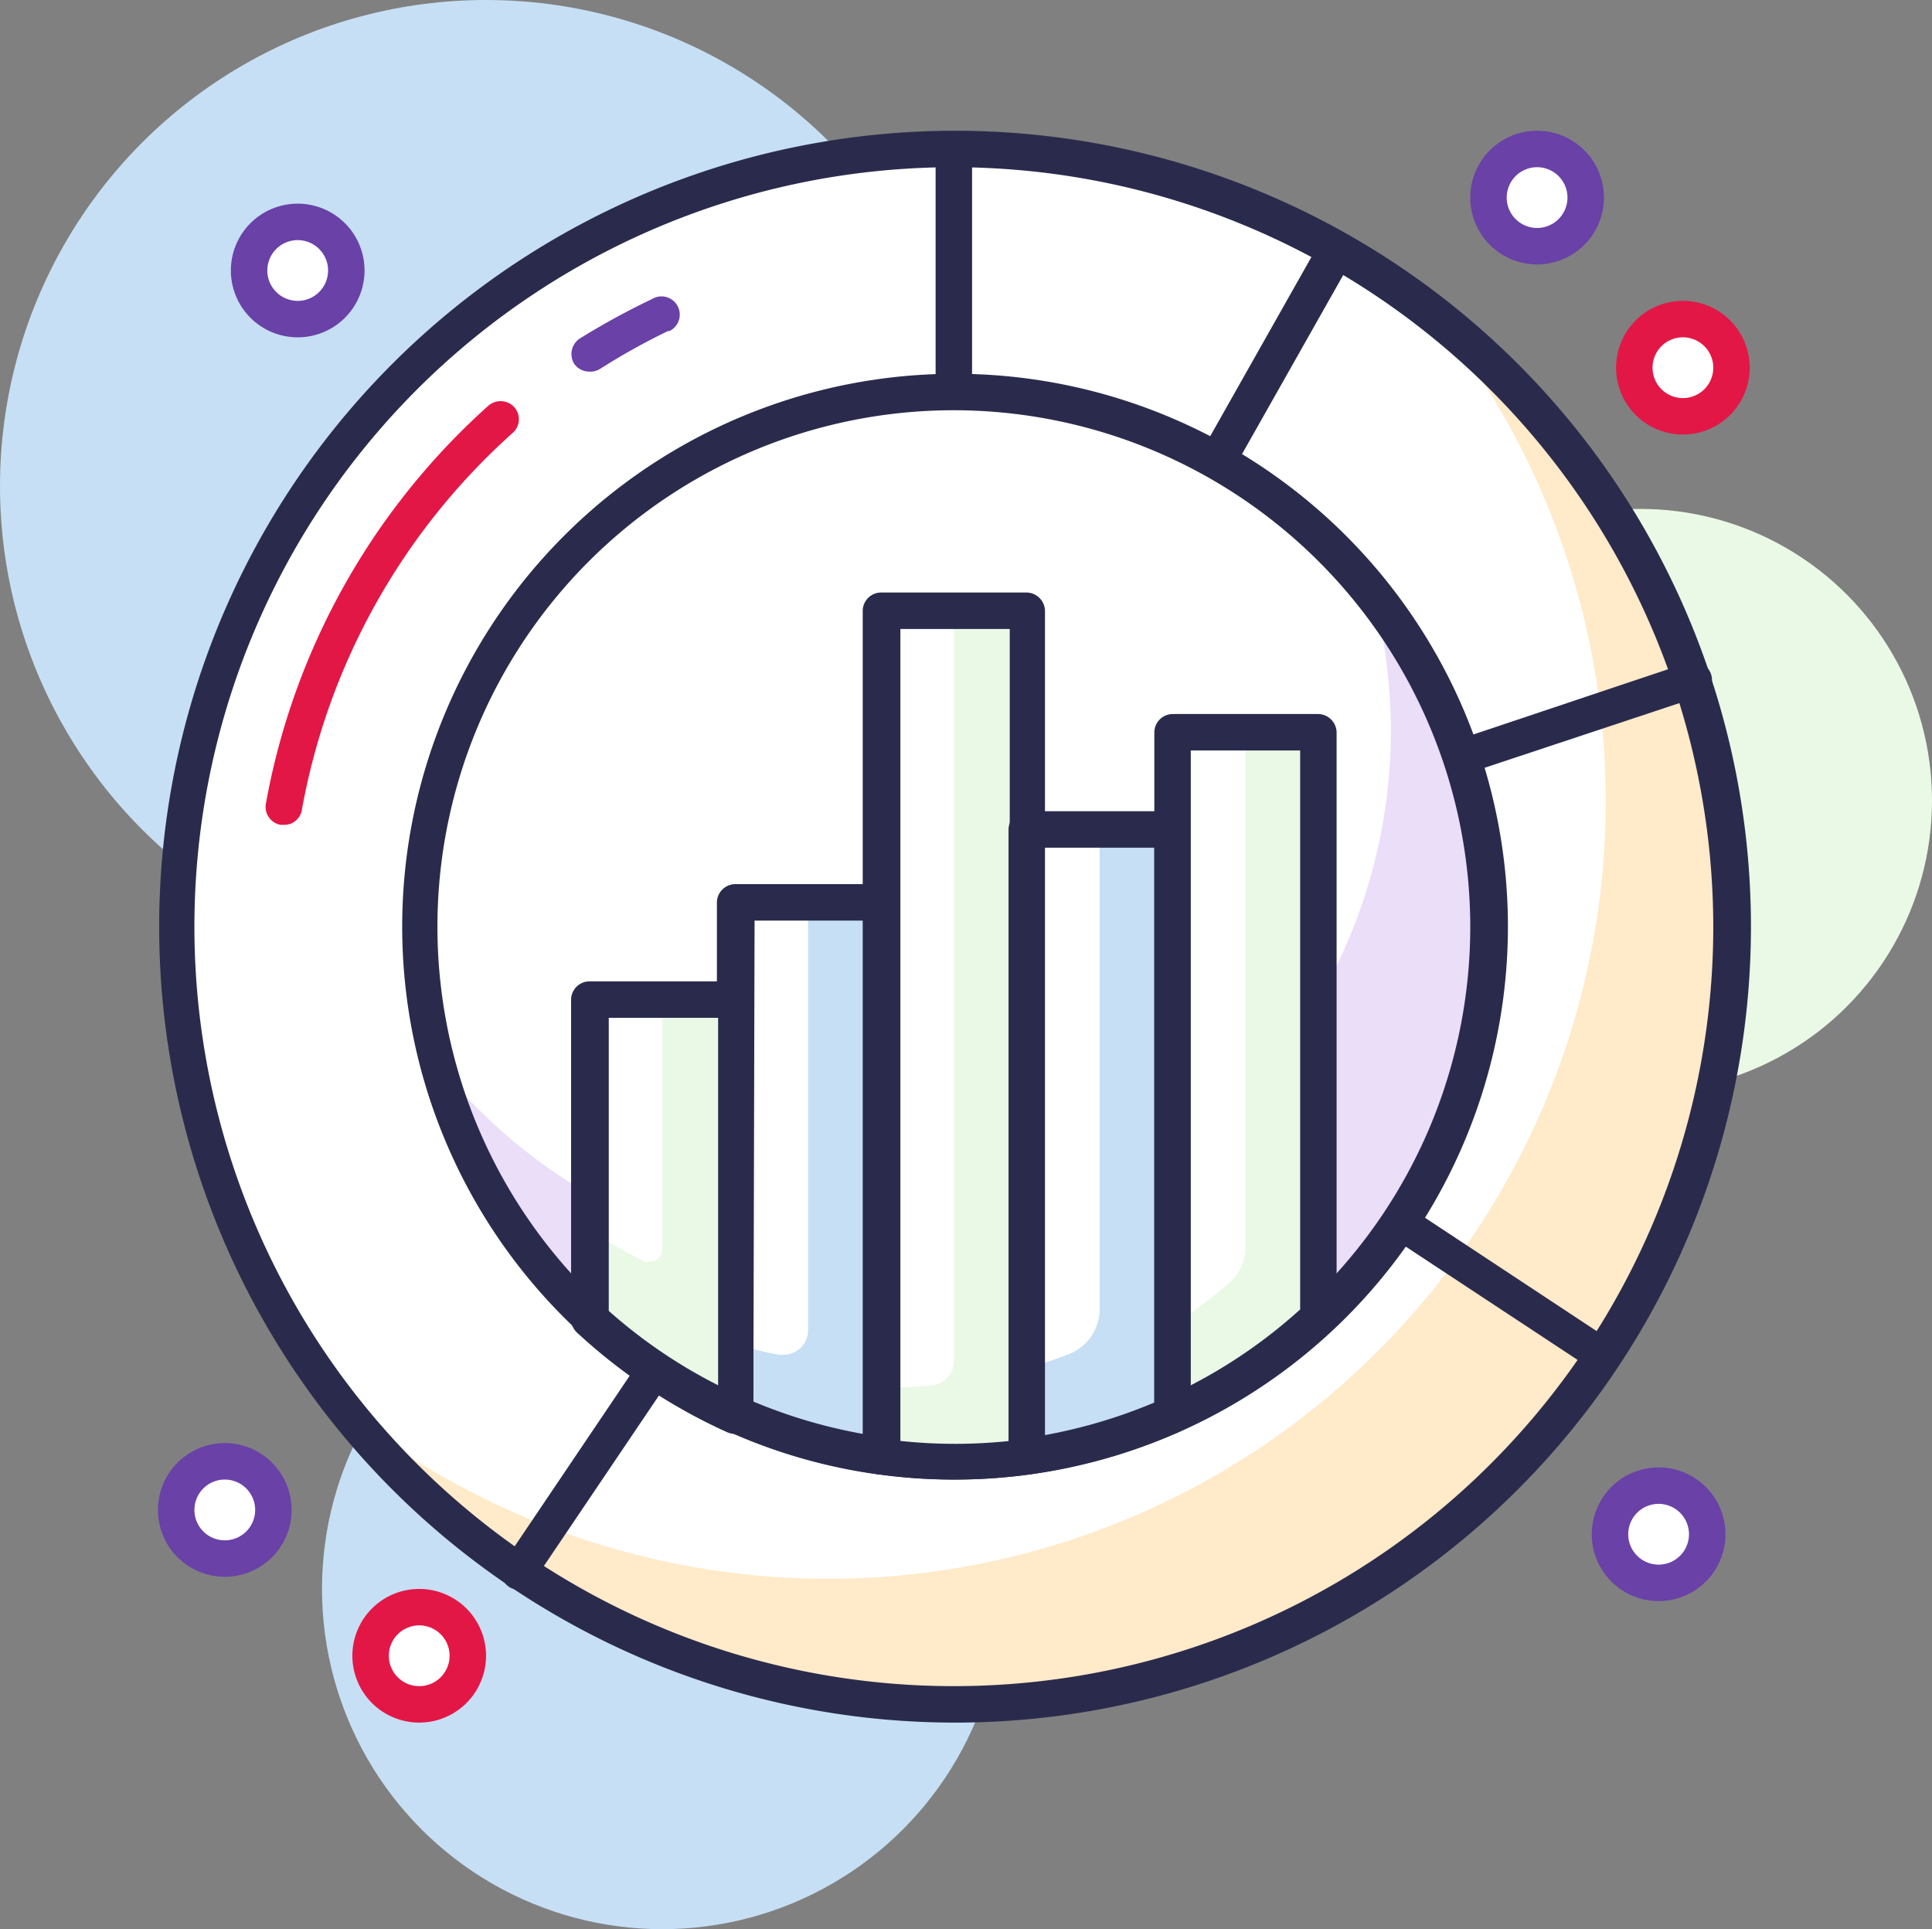 <svg xmlns="http://www.w3.org/2000/svg" viewBox="0 0 79.5 79.38"><rect x="0" y="0" width="79.5" height="79.38" fill="#808080" stroke="none"/><defs><style>.cls-1{fill:#c6dff4;}.cls-2{fill:#eaf9e5;}.cls-3{fill:#fff;}.cls-4{fill:#ffeac9;}.cls-5{fill:#2a2b4c;}.cls-6{fill:#6941a7;}.cls-7{fill:#e31746;}.cls-8{fill:#ebdef9;}</style></defs><title>Asset 78</title><g id="Layer_2" data-name="Layer 2"><g id="Icons"><g id="_2" data-name=" 2"><g id="Layer_44" data-name="Layer 44"><circle class="cls-1" cx="27.25" cy="65.38" r="14"/><circle class="cls-2" cx="67.5" cy="32.94" r="12"/><circle class="cls-1" cx="20" cy="20" r="20"/><circle class="cls-3" cx="39.25" cy="38.13" r="32"/><path class="cls-4" d="M59.19,13.13A32,32,0,0,1,14.25,58.08,32,32,0,1,0,59.19,13.13Z"/><path class="cls-5" d="M39.25,70.88a32.75,32.75,0,1,1,32.8-32.75A32.75,32.75,0,0,1,39.25,70.88Zm0-64A31.25,31.25,0,1,0,70.5,38.13h0A31.29,31.29,0,0,0,39.25,6.88Z"/><path class="cls-6" d="M24.25,15.29a.75.75,0,0,1-.64-.35.77.77,0,0,1,.23-1,31.12,31.12,0,0,1,3-1.64.75.75,0,1,1,.71,1.32l-.06,0a27.36,27.36,0,0,0-2.8,1.56A.75.75,0,0,1,24.25,15.29Z"/><path class="cls-7" d="M11.68,33.94h-.13a.75.75,0,0,1-.61-.87h0A28.86,28.86,0,0,1,20.1,16.69a.77.77,0,0,1,1.06.06.75.75,0,0,1-.06,1.06h0a27.32,27.32,0,0,0-8.68,15.52A.73.73,0,0,1,11.68,33.94Z"/><path class="cls-5" d="M39.25,38.88h-.19a.76.76,0,0,1-.56-.73v-32a.75.75,0,1,1,1.5,0V35.29L54.34,9.91a.75.75,0,1,1,1.31.74L39.9,38.51A.74.74,0,0,1,39.25,38.88Z"/><path class="cls-5" d="M21.36,65.42a.8.8,0,0,1-.42-.13.75.75,0,0,1-.21-1l17.9-26.54a.69.69,0,0,1,.38-.29L69.38,27.29A.75.75,0,1,1,70,28.67l-.11,0-30.12,10L22,65A.73.73,0,0,1,21.36,65.42Z"/><path class="cls-5" d="M66,56.52a.73.73,0,0,1-.41-.12L38.83,38.76a.75.75,0,0,1-.21-1,.73.73,0,0,1,1-.21l26.7,17.63a.76.76,0,0,1,.22,1A.77.77,0,0,1,66,56.52Z"/><circle class="cls-3" cx="39.25" cy="38.13" r="22"/><path class="cls-8" d="M56.52,24.52A22,22,0,0,1,18,43.75,22,22,0,1,0,56.52,24.52Z"/><path class="cls-5" d="M39.25,60.88a22.75,22.75,0,1,1,22.8-22.75,22.76,22.76,0,0,1-22.8,22.75Zm0-44A21.25,21.25,0,1,0,60.5,38.13h0A21.27,21.27,0,0,0,39.25,16.88Z"/><path class="cls-3" d="M36.25,25.13V59.92a21.53,21.53,0,0,0,6,0V25.13Z"/><path class="cls-2" d="M39.25,25.13V56a1,1,0,0,1-.89,1c-.69.06-1.4.1-2.11.1v2.79a21.53,21.53,0,0,0,6,0V25.13Z"/><path class="cls-5" d="M39.25,60.88a23,23,0,0,1-3.1-.21.76.76,0,0,1-.65-.75V25.13a.76.76,0,0,1,.75-.75h6a.77.77,0,0,1,.75.75V59.92a.76.76,0,0,1-.65.75A23,23,0,0,1,39.25,60.88Zm-2.2-1.59a21.15,21.15,0,0,0,4.5,0V25.88h-4.5Z"/><path class="cls-3" d="M42.25,34.13V59.92a21.7,21.7,0,0,0,6-1.72V34.13Z"/><path class="cls-1" d="M45.25,34.13V53.86a2,2,0,0,1-1.32,1.88c-.55.21-1.11.39-1.68.55v3.63a21.7,21.7,0,0,0,6-1.72V34.13Z"/><path class="cls-5" d="M42.25,60.67a.73.73,0,0,1-.75-.75V34.13a.76.76,0,0,1,.75-.75h6a.77.77,0,0,1,.75.75V58.2a.75.75,0,0,1-.44.69,23.23,23.23,0,0,1-6.21,1.78ZM43,34.88V59.05a21.55,21.55,0,0,0,4.5-1.34V34.88Z"/><path class="cls-3" d="M48.25,30.13V58.2a21.63,21.63,0,0,0,6-4V30.13Z"/><path class="cls-2" d="M51.25,30.13V51.29a2,2,0,0,1-.68,1.51,21.93,21.93,0,0,1-2.32,1.74v3.64a21.63,21.63,0,0,0,6-4v-24Z"/><path class="cls-5" d="M48.25,59a.73.73,0,0,1-.41-.12.77.77,0,0,1-.34-.63V30.13a.76.76,0,0,1,.75-.75h6a.77.77,0,0,1,.75.75V54.22a.73.73,0,0,1-.24.54,22.46,22.46,0,0,1-6.2,4.13A.81.81,0,0,1,48.25,59ZM49,30.88V57a21.16,21.16,0,0,0,4.5-3.12v-23Z"/><path class="cls-3" d="M30.25,37.13V58.2a21.7,21.7,0,0,0,6,1.72V37.13Z"/><path class="cls-1" d="M33.25,37.13V54.74a1,1,0,0,1-1,1,.9.9,0,0,1-.23,0c-.61-.12-1.2-.26-1.79-.43v2.91a21.7,21.7,0,0,0,6,1.72V37.13Z"/><path class="cls-5" d="M36.25,60.67h-.1a22.42,22.42,0,0,1-6.21-1.78.75.75,0,0,1-.44-.69V37.13a.76.76,0,0,1,.75-.75h6a.77.77,0,0,1,.75.75V59.92a.77.77,0,0,1-.26.57A.74.74,0,0,1,36.25,60.67Zm-5.25-3A21.38,21.38,0,0,0,35.5,59V37.88H31.05Z"/><path class="cls-3" d="M24.25,41.13V54.22a21.63,21.63,0,0,0,6,4V41.13Z"/><path class="cls-2" d="M27.25,41.13V51.41a.5.5,0,0,1-.5.5.54.54,0,0,1-.22,0,22.32,22.32,0,0,1-2.28-1.3v3.66a21.63,21.63,0,0,0,6,4V41.13Z"/><path class="cls-5" d="M30.25,59a.81.81,0,0,1-.31-.06,23.09,23.09,0,0,1-6.21-4.12.76.76,0,0,1-.23-.55V41.13a.76.76,0,0,1,.75-.75h6a.77.77,0,0,1,.75.75V58.2a.77.77,0,0,1-.75.75Zm-5.2-5.06A21.16,21.16,0,0,0,29.55,57V41.88h-4.5Z"/><circle class="cls-3" cx="12.25" cy="11.13" r="2"/><path class="cls-6" d="M12.25,13.88A2.75,2.75,0,1,1,15,11.13a2.75,2.75,0,0,1-2.75,2.75Zm0-4a1.25,1.25,0,1,0,1.25,1.25A1.25,1.25,0,0,0,12.25,9.88Z"/><circle class="cls-3" cx="63.25" cy="8.13" r="2"/><path class="cls-6" d="M63.25,10.88A2.75,2.75,0,1,1,66,8.13a2.75,2.75,0,0,1-2.75,2.75Zm0-4A1.25,1.25,0,1,0,64.5,8.13,1.25,1.25,0,0,0,63.25,6.88Z"/><circle class="cls-3" cx="69.25" cy="15.13" r="2"/><path class="cls-7" d="M69.25,17.88A2.75,2.75,0,1,1,72,15.13h0A2.75,2.75,0,0,1,69.25,17.88Zm0-4a1.25,1.25,0,1,0,1.25,1.25A1.25,1.25,0,0,0,69.25,13.88Z"/><circle class="cls-3" cx="9.25" cy="62.13" r="2"/><path class="cls-6" d="M9.25,64.88A2.75,2.75,0,1,1,12,62.13a2.75,2.75,0,0,1-2.75,2.75Zm0-4a1.25,1.25,0,1,0,1.25,1.25A1.25,1.25,0,0,0,9.25,60.88Z"/><circle class="cls-3" cx="17.25" cy="68.13" r="2"/><path class="cls-7" d="M17.25,70.88A2.75,2.75,0,1,1,20,68.13h0A2.75,2.75,0,0,1,17.25,70.88Zm0-4a1.25,1.25,0,1,0,1.25,1.25A1.25,1.25,0,0,0,17.25,66.88Z"/><circle class="cls-3" cx="68.25" cy="63.13" r="2"/><path class="cls-6" d="M68.25,65.88A2.75,2.75,0,1,1,71,63.13h0A2.75,2.75,0,0,1,68.25,65.88Zm0-4a1.25,1.25,0,1,0,1.25,1.25A1.25,1.25,0,0,0,68.25,61.88Z"/></g></g></g></g></svg>